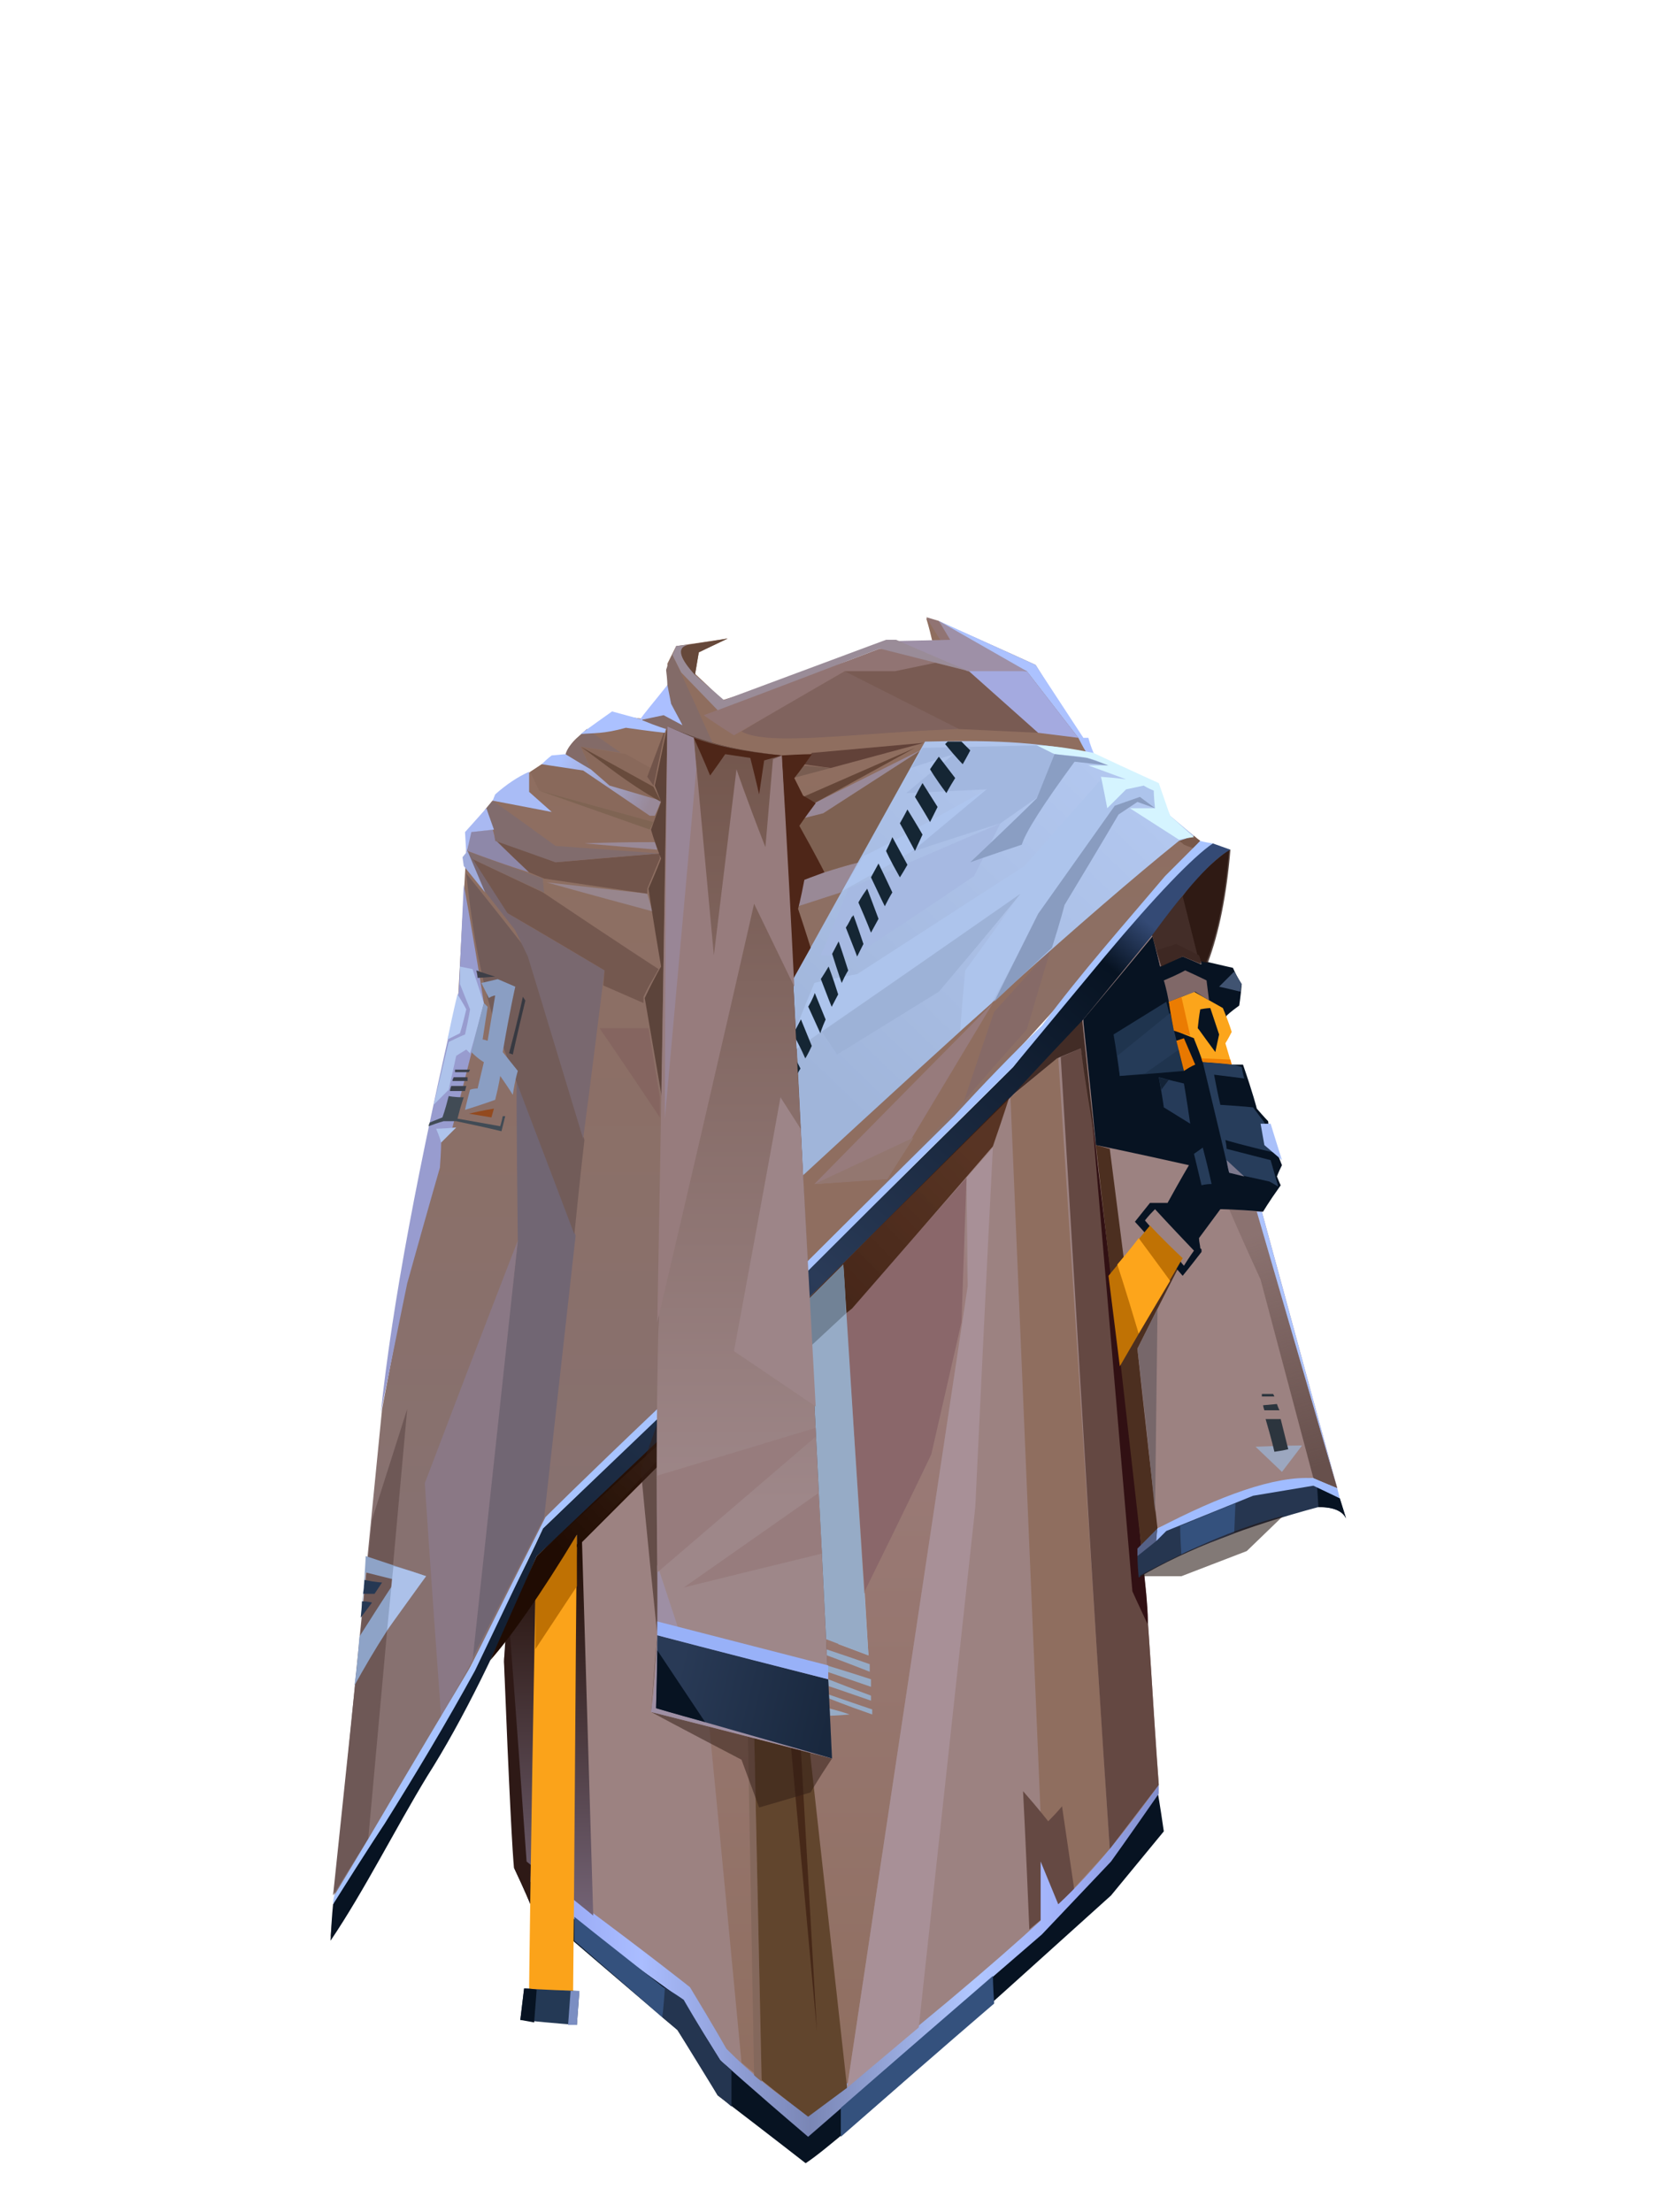 <?xml version="1.0" encoding="UTF-8"?><svg width="1320px" height="1760px" viewBox="0 0 1320 1760" version="1.1" xmlns="http://www.w3.org/2000/svg" xmlns:xlink="http://www.w3.org/1999/xlink"><defs><linearGradient x1="50%" y1="9%" x2="50%" y2="68%" id="id-96659"><stop stop-color="#8F6E5F" offset="0%"></stop><stop stop-color="#877170" offset="100%"></stop></linearGradient><linearGradient x1="9%" y1="40%" x2="95%" y2="59%" id="id-96660"><stop stop-color="#ABC1FE" offset="0%"></stop><stop stop-color="#998998" offset="100%"></stop></linearGradient><linearGradient x1="75%" y1="5%" x2="8%" y2="80%" id="id-96661"><stop stop-color="#B2C7EF" offset="0%"></stop><stop stop-color="#A0B5DA" offset="100%"></stop></linearGradient><linearGradient x1="50%" y1="0%" x2="50%" y2="100%" id="id-96662"><stop stop-color="#9D7E7E" offset="0%"></stop><stop stop-color="#8F6E5F" offset="100%"></stop></linearGradient><linearGradient x1="100%" y1="50%" x2="0%" y2="50%" id="id-96663"><stop stop-color="#828ECB" offset="0%"></stop><stop stop-color="#9FAFF8" offset="14%"></stop><stop stop-color="#B1C7FF" offset="29%"></stop><stop stop-color="#7A86B5" offset="54%"></stop><stop stop-color="#AABDFF" offset="80%"></stop><stop stop-color="#8F9FF0" offset="100%"></stop></linearGradient><linearGradient x1="45%" y1="6%" x2="55%" y2="95%" id="id-96664"><stop stop-color="#67504C" offset="0%" stop-opacity="0.316"></stop><stop stop-color="#67504C" offset="100%"></stop></linearGradient><linearGradient x1="50%" y1="0%" x2="50%" y2="100%" id="id-96665"><stop stop-color="#200C03" offset="0%"></stop><stop stop-color="#736375" offset="100%"></stop></linearGradient><linearGradient x1="82%" y1="1%" x2="17%" y2="97%" id="id-96666"><stop stop-color="#344A75" offset="0%"></stop><stop stop-color="#071322" offset="5%"></stop><stop stop-color="#2A3B58" offset="41%"></stop><stop stop-color="#071322" offset="100%"></stop></linearGradient><linearGradient x1="90%" y1="5%" x2="16%" y2="83%" id="id-96667"><stop stop-color="#431C07" offset="0%" stop-opacity="0.760"></stop><stop stop-color="#200C03" offset="100%"></stop></linearGradient><linearGradient x1="50%" y1="0%" x2="50%" y2="75%" id="id-96668"><stop stop-color="#72554B" offset="0%"></stop><stop stop-color="#9E8789" offset="100%"></stop><stop stop-color="#9E8789" offset="100%"></stop></linearGradient><linearGradient x1="100%" y1="60%" x2="10%" y2="45%" id="id-96669"><stop stop-color="#19283E" offset="0%"></stop><stop stop-color="#293A56" offset="100%"></stop></linearGradient></defs><g transform=" translate(263,491)" id="id-96670"><g transform=" translate(0,0)" id="id-96671"><path d=" M 0,1050 C 27,770 41,630 41,630 C 81,419 101,313 101,313 C 106,218 109,170 109,170 C 122,155 128,147 128,147 C 144,129 161,124 176,111 C 183,110 187,110 187,110 C 194,89 214,89 227,78 C 242,80 249,81 249,81 C 262,63 269,54 269,54 C 268,43 268,37 268,37 L 275,23 C 303,19 316,17 316,17 C 301,24 293,28 293,28 C 291,40 290,45 290,45 C 305,59 312,66 312,66 C 398,39 441,26 441,26 C 467,22 479,20 479,20 C 476,7 474,1 474,1 C 480,2 483,3 483,3 C 535,26 561,38 561,38 C 590,85 605,108 605,108 C 663,155 692,178 692,178 C 588,303 483,417 380,513 C 299,593 258,633 258,633 C 201,690 172,718 172,718 L 0,1050 Z" fill="url(#id-96659)" id="id-96672"></path><path d=" M 112,830 C 136,608 149,497 149,497 C 148,412 148,369 148,369 L 195,492 L 170,716 L 112,830 Z" fill="#716673" id="id-96673"></path><path d=" M 108,204 C 113,252 121,295 134,333 C 174,438 194,491 194,491 C 199,441 202,416 202,416 L 161,271 C 126,226 108,204 108,204 Z" fill="#725C59" id="id-96674"></path><path d=" M 30,972 C 11,1002 2,1017 2,1017 C 23,818 33,718 33,718 L 61,630 L 30,972 Z" fill="#6E5856" id="id-96675"></path><path d=" M 28,747 L 76,763 C 53,792 35,821 19,850 C 19,850 21,837 23,811 L 23,811 C 42,781 52,766 52,766 L 28,760 C 26,778 25,791 24,799 C 25,785 27,768 28,747 L 28,747 Z" fill="#8EA3C7" id="id-96672"></path><path d=" M 50,755 L 45,806 L 76,763 C 59,757 50,755 50,755 Z" fill="#ACC1E9" id="id-96677"></path><path d=" M 25,783 C 30,783 33,784 33,784 L 24,796 C 25,787 25,783 25,783 Z" fill="#263853" id="id-96678"></path><path d=" M 26,777 C 27,770 27,766 27,766 C 37,768 41,768 41,768 L 35,777 C 29,777 26,777 26,777 Z" fill="#263853" id="id-96679"></path><path d=" M 88,875 C 79,751 75,689 75,689 C 124,560 149,496 149,496 L 113,830 C 96,860 88,875 88,875 Z" fill="#8A7885" id="id-96680"></path><path d=" M 201,415 C 172,319 157,270 157,270 C 146,247 140,235 140,235 L 218,281 C 207,370 201,415 201,415 Z" fill="#79686F" id="id-96681"></path><path d=" M 40,633 C 54,564 61,530 61,530 C 78,469 87,438 87,438 C 88,425 88,418 88,418 C 94,410 97,406 97,406 C 114,340 122,307 122,307 C 112,244 106,213 106,213 L 102,298 C 70,436 49,547 40,633 Z" fill="#989CCF" id="id-96682"></path><g transform=" translate(78,278)" id="id-96683"><path d=" M 25,0 L 35,2 C 41,20 44,29 44,29 C 37,56 33,69 33,69 C 31,67 30,66 30,66 C 25,69 22,71 22,71 C 18,89 16,98 16,98 C 8,106 4,110 4,110 C 12,77 16,60 16,60 C 24,56 29,54 29,54 C 32,41 33,34 33,34 L 25,14 C 25,5 25,0 25,0 Z" fill="#AEC3EB" id="id-96684"></path><path d=" M 23,22 C 28,30 30,34 30,34 C 27,47 25,53 25,53 L 15,58 C 20,34 23,22 23,22 Z" fill="#B6CBF3" id="id-96685"></path><path d=" M 0,127 C 8,124 12,123 12,123 C 19,123 22,123 22,123 C 46,128 58,131 58,131 C 60,123 61,119 61,119 C 60,119 59,119 59,119 C 58,124 57,127 57,127 C 35,123 23,121 23,121 C 26,109 28,104 28,104 C 20,104 16,103 16,103 C 13,115 11,120 11,120 L 1,124 C 0,126 0,127 0,127 Z" fill="#414B55" id="id-96686"></path><path d=" M 6,129 C 9,136 10,140 10,140 L 22,128 C 11,129 6,129 6,129 Z" fill="#AEC3EB" id="id-96687"></path><path d=" M 32,117 C 45,114 52,113 52,113 L 50,120 C 38,118 32,117 32,117 Z" fill="#934A1F" id="id-96688"></path><path d=" M 33,98 C 30,109 29,114 29,114 C 45,109 53,106 53,106 C 56,94 57,87 57,87 C 64,97 67,102 67,102 C 69,89 71,83 71,83 C 63,73 59,68 59,68 C 65,33 69,16 69,16 C 60,12 55,10 55,10 C 47,12 42,13 42,13 C 46,21 48,25 48,25 C 51,23 53,23 53,23 C 49,47 47,59 47,59 C 44,58 43,58 43,58 L 47,32 L 44,29 C 37,55 34,68 34,68 C 40,74 44,76 44,76 L 39,97 C 35,97 33,98 33,98 Z" fill="#8A9EC3" id="id-96689"></path><path d=" M 67,70 C 65,69 64,69 64,69 C 72,39 75,24 75,24 L 77,27 C 70,56 67,70 67,70 Z" fill="#373941" id="id-96690"></path><path d=" M 21,82 C 21,83 21,84 21,84 C 28,84 32,84 32,84 L 33,82 C 25,82 21,82 21,82 Z" fill="#3B404B" id="id-96691"></path><path d=" M 20,88 C 19,90 19,91 19,91 C 27,91 31,91 31,91 L 31,88 C 24,88 20,88 20,88 Z" fill="#3B404B" id="id-96692"></path><path d=" M 18,95 C 17,98 17,99 17,99 C 25,99 29,99 29,99 L 30,95 C 22,95 18,95 18,95 Z" fill="#3B404B" id="id-96693"></path><path d=" M 38,3 C 39,7 39,9 39,9 L 53,8 C 43,5 38,3 38,3 Z" fill="#3E3F47" id="id-96694"></path></g><path d=" M 262,398 C 230,350 214,327 214,327 L 253,327 L 262,382 L 262,398 Z" fill="#856560" id="id-96695"></path><path d=" M 249,307 L 217,293 L 218,281 C 166,250 140,235 140,235 C 120,206 110,191 110,191 C 150,210 169,219 169,219 C 230,260 261,280 261,280 L 253,294 L 249,302 C 249,305 249,307 249,307 Z" fill="#74584F" id="id-96696"></path><path d=" M 170,219 C 169,212 169,208 169,208 L 108,186 L 110,191 C 150,210 170,219 170,219 Z" fill="#806C6D" id="id-96697"></path><path d=" M 158,203 C 140,186 131,177 131,177 C 130,172 129,169 129,169 L 111,171 L 109,186 C 141,198 158,203 158,203 Z" fill="#8E88A9" id="id-96698"></path><path d=" M 107,198 L 106,192 L 109,186 L 161,267 C 125,221 107,198 107,198 Z" fill="#796870" id="id-96699"></path><polygon points="123 219 109 186 105 191 106 198" fill="#9FABDB" id="id-96700"></polygon><path d=" M 256,234 C 200,219 172,211 172,211 L 252,220 C 255,230 256,234 256,234 Z" fill="#98868D" id="id-96701"></path><path d=" M 252,220 L 170,208 L 158,203 C 140,186 131,177 131,177 C 163,189 179,195 179,195 L 262,188 L 262,192 L 252,216 L 252,220 Z" fill="#72554B" id="id-96702"></path><path d=" M 129,146 L 123,153 L 130,169 L 131,178 L 179,195 C 234,190 262,188 262,188 L 179,182 C 146,158 129,146 129,146 Z" fill="#816C6D" id="id-96703"></path><path d=" M 258,179 C 221,179 202,180 202,180 L 260,185 C 259,181 258,179 258,179 Z" fill="#998998" id="id-96704"></path><path d=" M 573,264 L 376,444 L 380,513 L 504,385 L 553,328 C 567,285 573,264 573,264 Z" fill="#8F6E60" id="id-96705"></path><path d=" M 130,169 C 126,158 124,152 124,152 L 107,171 L 108,188 L 108,189 L 112,171 L 130,169 Z" fill="#A9B9F2" id="id-96706"></path><path d=" M 257,163 C 196,146 166,138 166,138 C 161,128 159,123 159,123 C 165,119 168,117 168,117 C 194,120 207,121 207,121 C 202,109 199,103 199,103 C 223,107 235,109 235,109 L 260,123 L 257,135 L 263,147 C 259,158 257,163 257,163 Z" fill="#89695B" id="id-96707"></path><polygon points="254 169 166 138 257 163" fill="#7F6453" id="id-96708"></polygon><path d=" M 176,155 C 145,149 129,146 129,146 L 131,141 C 140,133 149,127 158,123 L 158,139 L 176,155 Z" fill="#A9BCF6" id="id-96709"></path><path d=" M 168,117 C 173,112 176,110 176,110 L 187,109 C 200,117 207,121 207,121 L 222,134 C 249,142 263,146 263,146 C 260,154 258,158 258,158 C 256,158 254,158 254,158 L 201,122 L 168,117 Z" fill="url(#id-96660)" id="id-96710"></path><path d=" M 263,147 C 236,132 220,118 199,103 L 257,135 L 263,147 Z" fill="#684B3C" id="id-96711"></path><polygon points="257 134 252 127 267 87" fill="#71544A" id="id-96712"></polygon><path d=" M 231,108 L 204,89 C 196,96 189,102 187,109 L 207,121 L 199,103 C 220,106 231,108 231,108 Z" fill="#836B68" id="id-96713"></path><path d=" M 199,93 C 210,92 217,93 235,88 C 256,91 266,92 266,92 C 267,88 268,87 268,87 L 224,75 C 207,87 199,93 199,93 Z" fill="#ABC1FF" id="id-96714"></path><path d=" M 376,208 C 406,199 420,195 420,195 C 411,211 406,219 406,219 L 372,230 C 375,215 376,208 376,208 Z" fill="#998996" id="id-96715"></path><path d=" M 393,203 C 411,197 421,195 421,195 C 454,135 471,105 471,105 C 418,139 392,156 392,156 L 376,160 L 372,165 C 386,190 393,203 393,203 Z" fill="#7E6152" id="id-96716"></path><polygon points="376 160 385 148 471 105 392 156" fill="#998998" id="id-96717"></polygon><path d=" M 385,148 C 379,144 376,143 376,143 L 465,104 L 385,148 Z" fill="#654638" id="id-96718"></path><path d=" M 376,117 C 390,119 398,120 398,120 L 472,100 L 383,108 C 378,114 376,117 376,117 Z" fill="#624239" id="id-96719"></path><polygon points="368 128 398 120 376 118" fill="#795D51" id="id-96720"></polygon><path d=" M 272,30 C 268,38 267,42 267,42 C 268,50 268,54 268,54 C 264,63 250,74 248,82 C 260,87 267,89 267,89 L 304,100 C 283,53 272,30 272,30 Z" fill="#836B68" id="id-96721"></path><path d=" M 268,54 C 270,64 271,69 271,69 C 277,80 280,86 280,86 L 265,78 L 246,82 C 249,77 257,68 268,54 Z" fill="#ABBFFF" id="id-96722"></path><path d=" M 327,91 C 356,73 409,43 409,43 C 435,33 448,28 448,28 C 487,38 507,43 507,43 C 544,75 563,92 563,92 C 542,90 521,89 500,89 C 417,92 349,103 327,91 Z" fill="#80635E" id="id-96723"></path><polygon points="409 43 500 89 563 92 508 43 448 28" fill="#795B53" id="id-96724"></polygon><path d=" M 297,78 C 390,43 437,25 437,25 C 462,26 474,27 474,27 L 487,21 C 478,7 474,0 474,0 L 484,3 L 502,32 L 449,43 C 423,43 409,43 409,43 L 321,94 C 305,84 297,78 297,78 Z" fill="#917473" id="id-96725"></path><path d=" M 484,3 C 491,13 495,18 495,18 L 554,43 C 581,78 595,96 595,96 C 599,104 601,107 601,107 C 605,109 608,110 608,110 C 604,101 603,96 603,96 L 599,96 L 561,38 L 484,3 Z" fill="#ACC2FF" id="id-96726"></path><polygon points="501 40 554 43 595 96 563 92 508 43" fill="#A4AAE0" id="id-96727"></polygon><polygon points="450 19 507 43 554 43 484 3 493 18" fill="#9E90A7" id="id-96728"></polygon><path d=" M 508,43 C 461,31 437,25 437,25 C 351,58 308,74 308,74 L 279,44 L 272,30 C 274,26 275,23 275,23 C 282,22 285,22 285,22 C 278,24 278,28 281,34 L 290,46 C 305,59 313,66 313,66 L 442,18 L 450,18 C 489,35 508,43 508,43 Z" fill="#9A8C98" id="id-96729"></path><path d=" M 293,28 L 290,46 C 279,34 274,24 285,22 L 316,17 L 293,28 Z" fill="#66483A" id="id-96730"></path><path d=" M 385,451 C 424,448 443,447 443,447 L 527,307 C 432,403 385,451 385,451 Z" fill="#977B7C" id="id-96731"></path><path d=" M 385,451 L 464,414 L 443,447 C 404,450 385,451 385,451 Z" fill="#937770" id="id-96732"></path><path d=" M 504,385 C 520,337 528,314 528,314 C 558,281 573,264 573,264 L 554,328 C 520,366 504,385 504,385 Z" fill="#866A67" id="id-96733"></path><path d=" M 692,178 C 688,182 687,184 687,184 C 681,182 679,181 679,181 C 677,179 675,178 675,178 L 687,174 C 690,177 692,178 692,178 Z" fill="#78584A" id="id-96734"></path><path d=" M 376,444 C 371,340 368,288 368,288 C 438,162 473,99 473,99 C 518,98 562,98 607,109 C 617,115 623,118 623,118 C 646,128 657,133 657,133 L 668,158 L 687,174 L 675,178 C 603,236 493,336 376,444 Z" fill="url(#id-96661)" id="id-96735"></path><path d=" M 385,291 C 375,315 370,328 370,328 C 370,339 370,344 370,344 C 489,262 548,221 548,221 C 520,261 505,281 505,281 C 502,313 501,329 501,329 C 518,314 526,307 526,307 C 551,261 563,238 563,238 C 604,180 625,151 625,151 C 638,146 644,143 644,143 L 656,152 L 656,132 L 614,128 L 552,198 L 419,284 C 396,288 385,291 385,291 Z" fill="#ADC4EC" id="id-96736"></path><path d=" M 618,152 C 615,136 613,127 613,127 C 626,128 633,129 633,129 L 603,118 C 613,118 618,118 618,118 C 612,115 607,113 602,112 C 594,110 580,110 572,108 L 561,102 C 572,102 587,104 607,108 C 641,124 659,132 659,132 L 668,158 L 687,175 C 679,176 675,177 675,177 L 636,152 C 649,152 656,152 656,152 C 655,143 655,138 655,138 C 650,136 647,134 647,134 L 633,137 C 623,147 618,152 618,152 Z" fill="#D5F4FF" id="id-96737"></path><path d=" M 574,263 C 581,241 584,229 584,229 C 613,181 627,157 627,157 L 642,147 L 656,152 C 648,146 644,143 644,143 L 624,150 L 563,236 L 528,306 C 559,277 574,263 574,263 Z" fill="#899CC0" id="id-96738"></path><path d=" M 390,269 C 407,270 416,270 416,270 C 480,228 512,206 512,206 C 526,178 533,164 533,164 L 412,216 C 398,251 390,269 390,269 Z" fill="#A6B9E2" id="id-96739"></path><path d=" M 424,190 C 412,209 407,218 407,218 C 474,181 522,151 549,129 L 561,115 C 480,161 434,186 424,190 Z" fill="#AEC5EE" id="id-96740"></path><path d=" M 458,140 C 483,119 496,109 496,109 C 473,116 462,120 462,120 C 468,109 471,104 471,104 L 562,102 L 576,109 L 563,143 C 543,157 533,164 533,164 C 485,179 462,187 462,187 L 522,137 C 480,139 458,140 458,140 Z" fill="#A2B7DF" id="id-96741"></path><path d=" M 403,348 L 484,298 C 528,246 549,220 549,220 L 391,330 L 403,348 Z" fill="#9DB2D7" id="id-96742"></path><path d=" M 550,181 C 523,190 509,195 509,195 C 545,161 562,144 562,144 L 576,109 L 602,112 C 614,116 619,118 619,118 L 592,115 C 567,149 553,171 550,181 Z" fill="#8A9EC3" id="id-96743"></path><path d=" M 415,238 C 413,242 412,244 412,244 L 419,248 C 417,241 415,238 415,238 Z" fill="#152634" id="id-96744"></path><path d=" M 427,216 C 422,223 420,227 420,227 C 427,243 430,251 430,251 L 436,240 C 430,224 427,216 427,216 Z" fill="#152634" id="id-96745"></path><path d=" M 416,237 C 412,244 410,247 410,247 C 416,262 419,270 419,270 L 424,260 C 419,245 416,237 416,237 Z" fill="#152634" id="id-96745"></path><path d=" M 405,257 C 402,264 400,267 400,267 C 405,282 408,290 408,290 L 413,280 C 408,265 405,257 405,257 Z" transform=" translate(406,274) rotate(-179) translate(-406,-274)" fill="#152634" id="id-96745"></path><path d=" M 398,310 C 402,303 404,300 404,300 C 398,285 395,278 395,278 L 390,288 C 395,303 398,310 398,310 Z" transform=" translate(397,294) rotate(-179) translate(-397,-294)" fill="#152634" id="id-96748"></path><path d=" M 389,331 C 383,317 380,310 380,310 C 383,303 384,299 384,299 L 394,320 C 390,327 389,331 389,331 Z" transform=" translate(387,315) rotate(-179) translate(-387,-315)" fill="#152634" id="id-96749"></path><path d=" M 369,329 C 372,322 374,319 374,319 C 380,332 384,338 384,338 L 378,350 C 372,336 369,329 369,329 Z" transform=" translate(376,335) rotate(-179) translate(-376,-335)" fill="#152634" id="id-96750"></path><path d=" M 360,349 C 367,362 370,368 370,368 C 373,361 375,358 375,358 L 365,339 C 362,346 360,349 360,349 Z" transform=" translate(367,354) rotate(-179) translate(-367,-354)" fill="#152634" id="id-96751"></path><path d=" M 441,230 C 445,222 447,219 447,219 C 440,204 436,196 436,196 L 430,207 C 437,222 441,230 441,230 Z" fill="#152634" id="id-96748"></path><path d=" M 453,207 C 445,193 442,186 442,186 C 446,178 447,175 447,175 L 459,197 C 455,204 453,207 453,207 Z" fill="#152634" id="id-96749"></path><path d=" M 453,164 C 457,157 459,153 459,153 C 467,166 471,173 471,173 L 465,186 C 457,171 453,164 453,164 Z" fill="#152634" id="id-96750"></path><path d=" M 465,143 C 473,156 477,163 477,163 C 481,155 483,151 483,151 L 471,132 C 467,139 465,143 465,143 Z" fill="#152634" id="id-96751"></path><path d=" M 490,140 C 481,128 477,121 477,121 C 481,115 484,111 484,111 L 497,128 C 492,136 490,140 490,140 Z" fill="#152634" id="id-96756"></path><path d=" M 503,117 C 507,110 509,106 509,106 C 504,101 502,99 502,99 C 494,99 491,99 491,99 L 489,101 C 498,112 503,117 503,117 Z" fill="#152634" id="id-96757"></path><path d=" M 678,222 C 687,209 700,196 715,185 C 712,221 706,251 697,274 L 691,274 L 692,276 L 677,269 L 660,277 C 655,262 653,254 653,254 L 651,250 L 678,222 Z" fill="#2F1A14" id="id-96710"></path></g><g transform=" translate(138,222)" id="id-96759"><path d=" M 521,707 C 514,606 511,555 511,555 C 508,530 507,517 507,517 C 516,508 520,503 520,503 C 566,482 611,463 644,463 L 663,471 C 623,324 603,251 603,251 L 540,0 L 3,577 L 0,607 C 6,718 8,773 8,773 C 99,836 144,868 144,868 C 167,904 178,922 178,922 L 241,973 C 325,909 382,862 413,833 C 463,786 509,732 521,707 Z" fill="#9C8281" id="id-96760"></path><path d=" M 189,928 C 172,748 163,657 163,657 C 298,397 366,267 366,267 L 369,310 L 273,948 L 242,971 C 207,943 189,928 189,928 Z" fill="url(#id-96662)" id="id-96761"></path><path d=" M 8,773 C 17,792 21,802 21,802 C 99,869 138,902 138,902 C 160,936 170,954 170,954 C 217,990 240,1008 240,1008 C 267,991 404,866 483,795 C 511,761 525,744 525,744 C 522,723 520,712 520,712 C 496,749 483,767 483,767 C 445,806 426,826 426,826 C 303,932 242,984 242,984 C 196,946 173,927 173,927 C 153,894 143,878 143,878 L 72,826 C 51,806 30,788 8,773 Z" fill="#071322" id="id-96762"></path><path d=" M 482,758 L 441,128 L 403,160 C 419,541 427,731 427,731 L 435,809 C 467,775 482,758 482,758 Z" fill="#8F6E5F" id="id-96763"></path><path d=" M 418,822 C 415,749 413,712 413,712 C 427,728 433,736 433,736 C 441,728 444,724 444,724 L 454,792 C 430,812 418,822 418,822 Z" fill="#654943" id="id-96764"></path><path d=" M 8,773 C 40,790 56,798 56,798 C 118,844 148,868 148,868 C 168,901 177,917 177,917 C 196,936 217,954 242,969 C 329,901 390,849 427,815 C 427,784 427,768 427,768 L 441,802 C 469,776 495,743 521,707 L 521,714 C 496,750 483,768 483,768 C 446,807 428,826 428,826 C 304,933 242,987 242,987 C 195,947 172,926 172,926 C 152,894 142,878 142,878 L 70,826 C 29,791 8,773 8,773 Z" fill="url(#id-96663)" id="id-96765"></path><path d=" M 390,881 C 389,866 389,859 389,859 C 308,929 268,964 268,964 L 268,987 C 349,916 390,881 390,881 Z" fill="#34517D" id="id-96766"></path><path d=" M 181,963 L 181,934 L 172,926 C 152,894 143,878 143,878 C 133,871 127,868 127,868 L 126,892 L 138,902 L 170,954 C 178,960 181,963 181,963 Z" fill="#243550" id="id-96767"></path><path d=" M 128,869 C 127,884 126,892 126,892 C 80,852 56,831 56,831 C 56,818 56,812 56,812 L 71,824 L 128,869 Z" fill="#34517D" id="id-96768"></path><path d=" M 205,943 C 201,940 199,938 199,938 L 194,662 L 199,663 C 203,850 205,943 205,943 Z" fill="#84685C" id="id-96769"></path><path d=" M 205,942 C 201,756 199,663 199,663 C 228,672 243,677 243,677 C 263,858 273,948 273,948 L 242,971 C 217,952 205,942 205,942 Z" fill="#61452D" id="id-96770"></path><path d=" M 228,673 C 242,826 249,903 249,903 L 236,675 C 231,674 228,673 228,673 Z" fill="#462818" id="id-96771"></path><path d=" M 273,948 C 311,916 330,900 330,900 L 375,486 C 384,296 389,200 389,200 L 368,224 L 369,310 C 305,735 273,948 273,948 Z" fill="#A89097" id="id-96772"></path><path d=" M 482,758 L 521,707 C 516,644 514,583 507,517 L 490,374 L 480,302 C 474,233 471,198 471,198 L 459,121 L 443,128 C 456,340 467,536 482,758 Z" fill="#644842" id="id-96773"></path><path d=" M 512,579 C 504,562 500,553 500,553 L 467,166 C 480,285 494,377 507,517 C 511,553 513,573 512,579 Z" fill="#311013" id="id-96774"></path><path d=" M 507,517 C 516,508 520,503 520,503 C 509,408 504,360 504,360 C 527,314 539,291 539,291 C 508,288 493,287 493,287 L 482,201 L 471,198 L 507,517 Z" fill="#4C2F20" id="id-96775"></path><path d=" M 518,490 L 520,328 L 504,360 C 514,446 518,490 518,490 Z" fill="#77676A" id="id-96776"></path><path d=" M 644,463 C 616,358 602,305 602,305 C 585,268 577,249 577,249 L 599,251 L 663,471 C 650,466 644,463 644,463 Z" fill="url(#id-96664)" id="id-96777"></path><polygon points="663 471 599 251 603 251" fill="#ADC4FF" id="id-96778"></polygon><path d=" M 635,437 L 619,458 L 598,438 C 622,437 635,437 635,437 Z" fill="#9CA7BF" id="id-96779"></path><path d=" M 613,442 C 620,441 624,440 624,440 C 620,424 618,416 618,416 L 606,416 C 611,433 613,442 613,442 Z" fill="#2C353E" id="id-96780"></path><path d=" M 617,409 C 609,409 605,409 605,409 C 604,406 604,405 604,405 L 615,404 C 616,407 617,409 617,409 Z" fill="#2C353E" id="id-96781"></path><path d=" M 613,398 C 606,398 603,398 603,398 C 603,397 603,396 603,396 L 612,396 C 613,398 613,398 613,398 Z" fill="#2C353E" id="id-96782"></path><path d=" M 505,542 C 504,531 504,525 504,525 L 525,505 L 598,474 L 645,468 L 665,479 L 670,495 C 667,489 660,486 648,486 C 592,501 544,519 505,542 Z" fill="#263650" id="id-96783"></path><path d=" M 519,513 C 520,506 520,503 520,503 L 504,519 L 504,525 L 519,513 Z" fill="#556187" id="id-96784"></path><path d=" M 539,524 C 538,509 538,501 538,501 C 567,489 582,483 582,483 L 581,507 C 555,517 540,522 539,524 Z" fill="#34517D" id="id-96785"></path><path d=" M 648,486 L 647,470 L 665,479 L 670,495 C 667,489 660,486 648,486 Z" fill="#071322" id="id-96786"></path><path d=" M 519,513 L 520,503 C 570,477 613,461 644,463 L 663,471 L 665,479 L 644,469 L 596,477 L 527,505 L 519,513 Z" fill="#A0BCFF" id="id-96787"></path><path d=" M 287,553 C 323,480 340,444 340,444 L 364,339 L 368,224 C 307,293 277,328 277,328 L 272,332 C 282,479 287,553 287,553 Z" fill="#8A676A" id="id-96788"></path><path d=" M 287,554 L 266,595 L 290,604 C 288,571 287,554 287,554 Z" fill="#A4BBD9" id="id-96789"></path><path d=" M 291,611 C 291,615 291,617 291,617 C 268,608 257,604 257,604 L 256,599 C 280,607 291,611 291,611 Z" fill="#96ABC6" id="id-96790"></path><path d=" M 292,623 C 292,627 292,629 292,629 C 269,621 257,617 257,617 L 257,612 C 280,619 292,623 292,623 Z" fill="#96ABC6" id="id-96791"></path><path d=" M 292,636 C 292,639 292,640 292,640 C 269,632 257,628 257,628 L 258,623 C 281,632 292,636 292,636 Z" fill="#96ABC6" id="id-96792"></path><path d=" M 293,647 C 293,650 293,651 293,651 C 270,643 258,638 258,638 L 258,635 C 281,643 293,647 293,647 Z" fill="#96ABC6" id="id-96793"></path><path d=" M 275,651 C 264,652 259,652 259,652 L 258,646 C 270,649 275,651 275,651 Z" fill="#96ABC6" id="id-96794"></path><path d=" M 8,773 C 17,792 21,802 21,802 C 23,640 24,559 24,559 C 9,582 1,593 1,593 L 0,609 C 4,711 7,766 8,773 Z" fill="#2E1916" id="id-96795"></path><path d=" M 71,811 L 18,768 C 9,641 4,577 4,577 L 62,511 C 68,711 71,811 71,811 Z" fill="url(#id-96665)" id="id-96796"></path><path d=" M 460,98 L 470,192 C 462,145 459,121 459,121 L 440,129 L 400,162 C 440,120 460,98 460,98 Z" fill="#200C03" fill-opacity="0.721" id="id-96797"></path><g transform=" translate(13,508)" id="id-96798"><path d=" M 7,362 L 42,363 C 43,280 44,91 45,0 L 12,50 C 8,258 7,362 7,362 Z" fill="#FBA31A" id="id-96799"></path><path d=" M 12,91 L 45,41 L 45,0 L 12,51 C 12,77 12,91 12,91 Z" fill="#BF7103" id="id-96800"></path><path d=" M 3,361 C 1,378 0,386 0,386 C 30,389 45,390 45,390 L 47,363 C 17,362 3,361 3,361 Z" fill="#243955" id="id-96801"></path><path d=" M 13,362 L 11,388 L 0,386 L 3,361 C 9,361 13,362 13,362 Z" fill="#071322" id="id-96802"></path><path d=" M 38,390 L 40,363 L 47,363 L 45,390 C 41,390 38,390 38,390 Z" fill="#7B8EC2" id="id-96803"></path></g><path d=" M 505,541 C 528,541 539,541 539,541 L 591,521 L 620,493 C 589,501 553,515 505,541 Z" fill="#23120E" fill-opacity="0.565" id="id-96804"></path></g><g transform=" translate(599,184)" id="id-96805"><path d=" M 55,70 C 59,85 61,93 61,94 L 61,94 L 61,94 C 73,88 79,86 79,86 C 86,89 91,91 93,92 L 93,92 C 94,92 94,92 94,92 C 93,90 93,89 93,89 C 110,93 119,95 119,95 C 123,104 126,108 126,108 C 125,119 124,125 124,125 C 117,130 114,133 114,133 C 109,147 110,160 118,172 C 124,172 127,172 127,172 C 135,195 138,207 138,207 C 144,214 147,217 147,217 C 148,228 153,239 158,252 C 155,258 154,261 154,261 C 156,266 157,268 157,268 C 147,282 143,289 143,289 C 120,287 109,287 109,287 L 92,310 C 92,313 93,316 93,318 L 94,319 C 94,319 94,320 94,320 L 94,320 C 94,320 94,321 94,321 C 84,334 79,340 79,340 C 54,311 41,297 41,297 C 49,287 53,282 53,282 C 62,282 67,282 67,282 C 78,262 84,252 84,252 C 35,241 10,236 10,236 C 4,173 0,140 0,137 L 0,137 C 0,137 0,136 0,136 C 37,92 55,70 55,70 Z M 57,287 C 51,293 49,296 49,296 L 80,332 C 85,324 88,320 88,320 C 67,298 57,287 57,287 Z" fill="#071322" id="id-96672"></path><path d=" M 102,267 C 97,267 94,268 94,268 C 90,251 88,243 88,243 L 95,238 C 100,257 102,267 102,267 Z" fill="#263C59" id="id-96807"></path><path d=" M 80,187 C 67,184 60,182 60,182 C 63,198 64,206 64,206 L 85,219 C 82,198 80,187 80,187 Z" fill="#263B59" id="id-96808"></path><path d=" M 68,184 L 62,192 L 60,182 C 65,184 68,184 68,184 Z" fill="#132337" id="id-96809"></path><path d=" M 80,177 C 46,180 29,181 29,181 C 26,159 24,148 24,148 L 66,122 C 75,158 80,177 80,177 Z" fill="#1F344E" id="id-96810"></path><path d=" M 76,160 L 49,179 C 36,180 29,181 29,181 C 28,170 27,165 27,165 L 69,131 C 73,150 76,160 76,160 Z" fill="#253B58" id="id-96811"></path><path d=" M 80,177 C 86,173 89,172 89,172 C 83,158 80,151 80,151 L 74,153 C 78,169 80,177 80,177 Z" fill="#E87800" id="id-96812"></path><path d=" M 88,114 C 104,123 111,127 111,127 C 116,139 118,146 118,146 C 115,152 113,155 113,155 L 118,172 C 103,170 95,170 95,170 C 91,158 88,152 88,151 L 88,151 C 88,151 88,151 88,151 C 78,147 73,145 73,145 C 70,130 68,122 68,122 C 81,117 88,114 88,114 L 88,114 L 88,114 Z M 101,127 C 101,127 98,127 93,128 C 93,128 92,133 91,143 C 91,143 91,143 91,143 L 91,143 C 92,144 96,150 105,162 C 105,162 106,157 108,148 L 108,148 Z" fill="#FCA51B" id="id-96672"></path><path d=" M 94,167 L 117,168 L 118,172 L 95,170 C 94,168 94,167 94,167 Z" fill="#EE7E01" id="id-96814"></path><path d=" M 85,149 L 72,145 C 69,130 68,122 68,122 L 78,118 L 85,149 Z" fill="#EB7C02" id="id-96815"></path><path d=" M 68,122 C 66,111 64,105 64,105 C 76,100 81,97 81,97 C 92,102 98,105 98,105 L 100,121 L 89,114 C 75,119 68,122 68,122 Z" fill="#806868" id="id-96816"></path><path d=" M 125,114 C 113,111 108,110 108,110 L 120,98 L 126,108 C 125,112 125,114 125,114 Z" fill="#405371" id="id-96817"></path><path d=" M 155,269 C 150,266 148,265 148,265 C 135,262 125,260 116,258 L 95,170 C 111,171 118,172 118,172 C 124,173 126,174 126,174 C 127,180 128,183 128,183 C 112,181 104,180 104,180 C 107,196 109,204 109,204 C 126,205 135,206 135,206 C 141,214 144,218 144,218 C 149,234 152,242 152,242 C 126,236 113,232 113,232 C 114,237 114,239 114,239 L 149,248 C 153,262 155,269 155,269 Z" fill="#273D5B" id="id-96818"></path><path d=" M 114,248 C 115,255 116,258 116,258 L 128,261 L 114,248 Z" fill="#7D798D" id="id-96819"></path><path d=" M 149,219 C 143,219 141,219 141,219 L 144,236 L 158,248 C 152,229 149,219 149,219 Z" fill="#A9C0FA" id="id-96820"></path><path d=" M 94,92 C 93,87 92,85 92,85 C 80,79 74,76 74,76 L 58,81 L 61,94 L 79,86 C 89,90 94,92 94,92 Z" fill="#7D6565" id="id-96821"></path><path d=" M 29,412 C 62,355 79,326 79,326 C 61,309 53,300 53,300 L 20,340 C 26,388 29,412 29,412 Z" fill="#C07204" id="id-96822"></path><path d=" M 27,331 C 39,317 44,310 44,310 C 61,333 69,344 69,344 L 44,386 C 33,349 27,331 27,331 Z" fill="#FDA51B" id="id-96823"></path><path d=" M 80,31 C 89,18 108,-1 117,1 C 114,37 108,67 99,91 L 93,90 L 94,92 L 79,86 L 62,94 C 57,78 55,70 55,70 L 53,67 L 80,31 Z" fill="#2F1A14" fill-opacity="0.810" id="id-96710"></path></g><path d=" M 0,1053 C 1,1033 2,1024 2,1024 C 85,888 140,789 169,725 C 229,667 259,638 259,638 C 340,559 380,519 380,519 C 489,412 543,358 543,358 C 613,268 656,217 672,205 C 687,190 697,182 702,180 L 716,185 C 702,192 680,217 653,254 C 617,298 599,320 599,320 C 561,360 542,381 542,381 C 434,488 381,541 381,541 C 300,621 259,660 259,660 L 164,747 C 134,819 105,878 77,922 C 52,963 27,1013 0,1053 Z" fill="url(#id-96666)" id="id-96825"></path><path d=" M 702,180 C 695,179 692,178 692,178 C 673,197 664,206 664,206 C 631,245 598,282 566,325 C 542,348 519,372 496,397 C 418,474 379,513 379,513 C 300,591 260,630 260,630 C 200,687 171,716 171,716 C 131,795 112,834 112,834 C 57,926 30,972 30,972 L 3,1017 C 2,1021 2,1024 2,1024 C 29,981 43,960 43,960 C 68,920 92,880 115,838 L 169,725 L 260,638 L 379,521 C 488,412 543,358 543,358 L 616,270 C 657,221 686,191 702,180 Z" fill="#A8C4FF" id="id-96826"></path><path d=" M 127,830 C 143,812 167,778 196,730 C 196,737 196,740 196,740 C 242,694 265,671 265,671 C 365,590 415,550 415,550 C 490,464 527,421 527,421 C 536,395 540,382 540,382 L 381,541 L 164,747 C 139,803 127,830 127,830 Z" fill="url(#id-96667)" id="id-96827"></path><path d=" M 428,826 L 394,813 C 385,632 381,542 381,542 L 408,515 C 421,722 428,826 428,826 Z" fill="#96ABC6" id="id-96828"></path><path d=" M 410,554 L 382,580 L 381,542 L 408,515 C 410,541 410,554 410,554 Z" fill="#718296" id="id-96829"></path><g transform=" translate(247,87)" id="id-96830"><path d=" M 152,821 C 140,839 135,848 135,848 C 108,856 94,860 94,860 L 80,822 C 32,797 8,784 8,784 C 11,743 13,723 13,723 C 4,636 0,592 0,592 C 9,565 14,552 14,552 C 14,477 14,439 14,439 C 16,349 18,303 18,303 C 8,245 3,216 3,216 C 11,199 16,191 16,191 C 9,150 6,129 6,129 C 13,113 16,105 16,105 C 10,90 8,82 8,82 C 13,68 16,60 16,60 L 11,47 L 21,0 C 45,10 70,19 112,23 C 139,555 152,821 152,821 Z" fill="#331D16" fill-opacity="0.527" id="id-96831"></path><path d=" M 112,23 C 128,22 136,22 136,22 C 127,35 122,41 122,41 C 127,51 129,55 129,55 C 136,59 139,61 139,61 C 130,73 126,79 126,79 C 140,104 146,116 146,116 C 135,120 130,122 130,122 C 127,138 125,145 125,145 C 132,166 135,176 135,176 L 121,201 C 115,82 112,23 112,23 Z" fill="#4E2618" id="id-96832"></path><path d=" M 152,821 C 56,796 8,784 8,784 C 12,737 14,713 14,713 C 12,634 12,553 14,471 C 18,157 21,0 21,0 C 41,10 68,18 112,23 C 139,555 152,821 152,821 Z" fill="url(#id-96668)" id="id-96833"></path><path d=" M 13,667 C 13,707 14,747 8,784 C 104,808 152,821 152,821 L 45,764 L 13,667 Z" fill="#9E8FA4" id="id-96834"></path><path d=" M 13,723 L 149,758 C 151,800 152,821 152,821 L 12,781 C 13,743 13,723 13,723 Z" fill="url(#id-96669)" id="id-96835"></path><path d=" M 12,781 C 13,750 13,735 13,735 L 51,792 C 25,785 12,781 12,781 Z" fill="#071322" id="id-96836"></path><path d=" M 13,723 C 13,716 13,712 13,712 L 149,747 L 149,758 C 58,735 13,723 13,723 Z" fill="#98B1F8" id="id-96837"></path><path d=" M 144,658 C 70,676 34,685 34,685 L 141,610 C 143,642 144,658 144,658 Z" fill="#977C7D" id="id-96838"></path><path d=" M 13,673 C 97,601 139,565 139,565 C 139,560 139,558 139,558 L 13,596 C 13,647 13,673 13,673 Z" fill="#977C7D" id="id-96839"></path><path d=" M 139,541 C 95,511 74,497 74,497 C 99,362 111,295 111,295 L 127,320 C 135,467 139,541 139,541 Z" fill="#9D8588" id="id-96840"></path><path d=" M 13,474 C 65,252 90,141 90,141 L 122,207 C 116,85 112,23 112,23 C 108,25 105,26 105,26 C 101,73 99,96 99,96 C 83,55 76,34 76,34 C 64,133 58,182 58,182 L 42,9 L 21,0 C 16,316 13,474 13,474 Z" fill="#977C7D" id="id-96841"></path><path d=" M 19,312 L 44,34 L 42,9 L 21,0 C 19,208 19,312 19,312 Z" fill="#998696" id="id-96842"></path><path d=" M 94,54 L 98,27 L 112,23 C 81,20 58,15 42,9 C 51,29 55,39 55,39 C 63,28 67,22 67,22 L 87,25 C 92,45 94,54 94,54 Z" fill="#4E2618" id="id-96843"></path></g></g></svg>